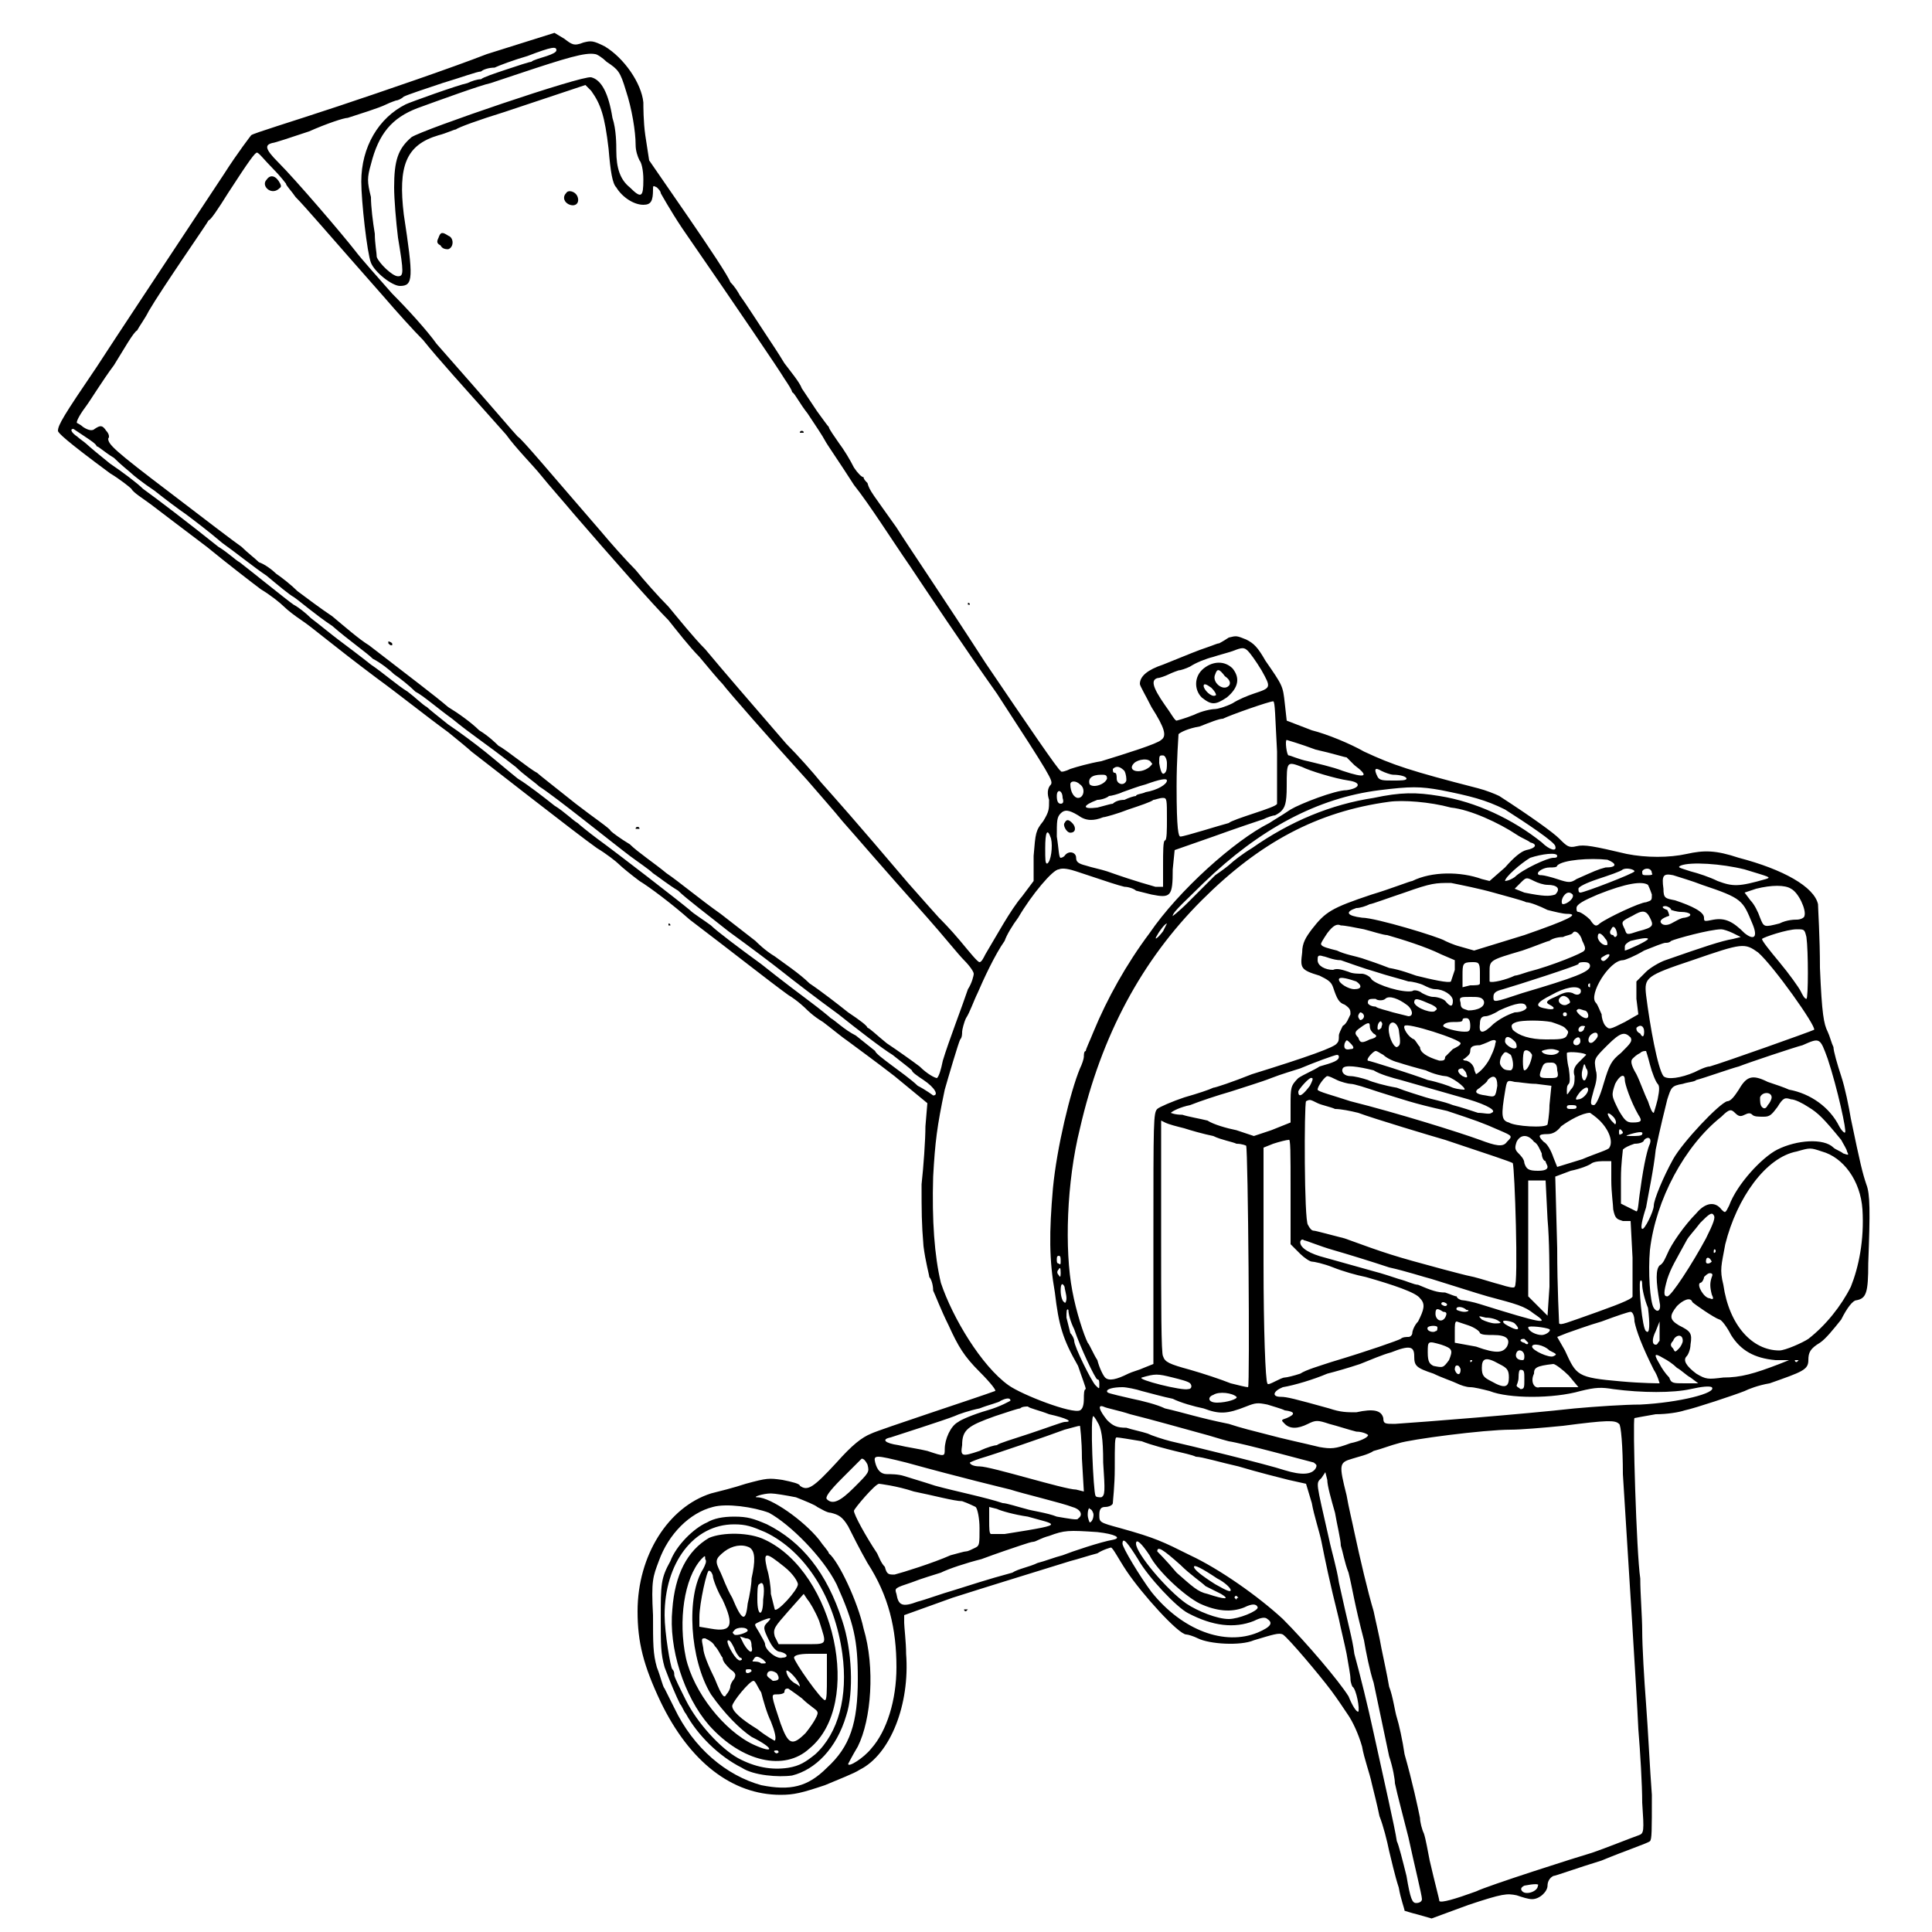 <svg version="1.2" xmlns="http://www.w3.org/2000/svg" viewBox="0 0 100 100" width="100" height="100">
	<title>benzin-izmelchitel-svg</title>
	<style>
		.s0 { fill: #000000 } 
	</style>
	<path fill-rule="evenodd" class="s0" d="m28.7 1.7l0.5 0.3c0.4 0.3 0.5 0.4 1 0.2 0.4-0.1 0.5-0.1 1.1 0.2 1 0.6 1.9 1.9 2 2.9 0 0.2 0 1 0.1 1.7l0.2 1.3 2 2.9c1.1 1.6 2.1 3.1 2.2 3.4 0.2 0.2 0.4 0.5 0.5 0.7 0.3 0.4 1 1.5 1.4 2.1 0.2 0.3 0.6 0.9 0.9 1.4 0.3 0.4 0.8 1 0.9 1.3 0.2 0.3 0.6 0.9 0.8 1.2 0.3 0.4 0.5 0.7 0.6 0.8 0 0.1 0.3 0.5 0.5 0.8 0.3 0.4 0.6 0.9 0.8 1.3 0.2 0.3 0.4 0.5 0.5 0.5 0 0.1 0.1 0.2 0.2 0.3 0.1 0.4 0.3 0.6 1.5 2.3 0.5 0.8 2.6 3.9 4.6 7 2.1 3.1 3.8 5.6 3.9 5.6 0 0.1 0.3 0 0.5-0.1 0.3-0.1 1-0.3 1.6-0.4 1.3-0.4 2.9-0.9 3.1-1.1 0.3-0.2 0.2-0.6-0.5-1.7-0.3-0.6-0.6-1.1-0.6-1.2q0-0.6 1.2-1c1.5-0.6 1.7-0.7 2.3-0.9 0.3-0.1 0.5-0.2 0.6-0.2 0 0 0.2-0.1 0.5-0.3 0.4-0.1 0.4-0.1 0.9 0.1 0.4 0.2 0.6 0.4 1 1.1 0.9 1.3 0.9 1.3 1 2.2l0.1 0.9 1.3 0.5c0.8 0.2 2 0.7 2.7 1.1 1.5 0.7 2.4 1 5.9 1.9 0.4 0.1 0.9 0.3 1.1 0.4 1.7 1.1 2.8 1.9 3.1 2.2 0.4 0.4 0.5 0.5 0.9 0.4 0.4-0.1 0.9 0 2.6 0.4 1 0.2 2.2 0.2 3.1 0 0.9-0.2 1.5-0.2 2.7 0.2 2.3 0.6 3.9 1.5 4.1 2.4 0 0.2 0.1 1.7 0.1 3.3 0.1 2.4 0.2 2.9 0.4 3.3 0.1 0.2 0.2 0.6 0.3 0.8 0 0.2 0.2 0.9 0.4 1.5 0.2 0.6 0.4 1.6 0.5 2.2 0.5 2.4 0.6 2.8 0.8 3.4 0.2 0.5 0.2 1.4 0.1 4.1 0 1.5-0.1 1.8-0.6 1.9-0.2 0-0.5 0.4-0.8 1-0.4 0.5-0.8 1-1.1 1.2-0.5 0.3-0.6 0.5-0.6 0.9 0 0.5-0.3 0.6-2 1.2-0.6 0.1-1.1 0.3-1.3 0.4-0.5 0.2-2.6 0.9-3.1 1-0.3 0.1-0.9 0.2-1.5 0.2-0.6 0.1-1.1 0.2-1.1 0.2-0.1 0.1 0.1 7 0.3 8.3 0 0.8 0.1 2 0.1 2.7 0 0.8 0.1 2.5 0.2 3.8 0.1 1.3 0.2 3.4 0.3 4.7 0 1.9 0 2.3-0.1 2.4-0.1 0.1-1.3 0.5-2.5 1-1.3 0.4-2.4 0.8-2.5 0.8-0.2 0.1-0.3 0.3-0.3 0.5 0 0.3-0.4 0.7-0.8 0.7-0.2 0-0.5-0.1-0.8-0.2-0.5-0.1-0.7-0.1-2.5 0.5l-1.9 0.7-0.7-0.2c-0.4-0.1-0.7-0.2-0.7-0.2 0-0.1-0.2-0.6-0.3-1.2-0.2-0.6-0.4-1.5-0.5-1.9-0.1-0.5-0.3-1.3-0.5-1.8-0.1-0.5-0.3-1.3-0.4-1.7-0.1-0.5-0.4-1.3-0.5-1.9-0.2-0.7-0.5-1.3-0.7-1.6-0.2-0.3-0.6-0.9-0.9-1.3-0.6-0.8-2.2-2.7-2.5-2.9-0.2-0.1-0.5 0-1.5 0.3-0.7 0.3-2.3 0.2-2.9-0.1-0.2-0.1-0.5-0.2-0.6-0.2-0.4 0-2.3-2.1-3.1-3.3-0.4-0.6-0.7-1.2-0.8-1.2 0 0-0.4 0.1-0.7 0.3-0.4 0.1-1 0.3-1.4 0.4-2.9 0.9-3.9 1.2-6.1 1.9l-2.5 0.9v0.4c0 0.2 0.1 1 0.1 1.6 0.2 2.6-0.8 5.2-2.4 6-0.3 0.2-1.1 0.5-1.8 0.8-1.2 0.4-1.6 0.5-2.3 0.5-2.5 0-4.7-1.7-6.2-4.8-0.9-1.9-1.2-3.1-1.2-4.7 0-2.9 1.6-5.4 3.8-6.1 0.4-0.1 1.2-0.3 1.8-0.5 1.1-0.3 1.2-0.3 1.9-0.2 0.5 0.1 0.9 0.2 0.9 0.3 0.4 0.3 0.7 0.1 1.9-1.2 0.8-0.9 1.3-1.3 1.8-1.5 0.4-0.2 5.6-1.9 6.4-2.2 0.1 0-0.2-0.4-0.8-1-0.8-0.8-1.1-1.3-1.6-2.4-0.4-0.8-0.7-1.6-0.8-1.8 0-0.3-0.1-0.6-0.2-0.7 0-0.1-0.2-0.8-0.3-1.6-0.1-1.2-0.1-1.8-0.1-3.2 0.1-0.9 0.2-2.3 0.2-3l0.1-1.2-1.7-1.4c-0.9-0.7-2-1.5-2.4-1.8-0.3-0.2-0.9-0.7-1.3-1-0.5-0.3-0.8-0.6-0.9-0.7 0 0-0.4-0.4-0.9-0.7-1.1-0.8-2.6-2-5.1-3.9-0.9-0.8-2.1-1.7-2.6-2-0.4-0.3-0.9-0.7-1.1-0.9-0.1-0.1-0.6-0.5-1.1-0.8-1-0.7-6.1-4.7-6.5-5-0.1-0.1-0.7-0.6-1.2-1-1.1-0.8-2.6-2-3.7-2.8-2.4-1.8-3.3-2.6-3.9-3-0.3-0.2-0.7-0.5-0.9-0.7-0.2-0.2-0.7-0.6-1.2-0.9-0.4-0.3-1.7-1.3-2.8-2.2-1.2-0.9-2.5-1.9-2.9-2.2-0.4-0.3-0.9-0.6-1-0.8-0.1-0.1-0.6-0.5-1.1-0.8-2.3-1.7-2.7-2.1-2.7-2.2 0-0.3 0.3-0.8 2-3.3 1.3-2 2.7-4.1 6.6-10 0.7-1.1 1.4-2 1.4-2 0.1-0.1 2.1-0.7 4.5-1.5 2.4-0.8 5.9-2 7.7-2.7zm-1.4 1.2c-0.7 0.2-1.5 0.5-1.7 0.6-0.3 0-0.6 0.1-0.7 0.2-0.2 0-1 0.3-2 0.6-0.9 0.3-1.8 0.6-2 0.7-0.1 0.1-0.3 0.2-0.4 0.2 0 0-0.3 0.1-0.5 0.2-0.4 0.2-1.4 0.5-2 0.7-0.2 0-1.1 0.3-2 0.7-0.9 0.3-1.8 0.6-1.9 0.6-0.4 0.1-0.4 0.3 0.3 1 0.9 0.9 3.3 3.7 4 4.6 0.3 0.4 1.2 1.4 1.9 2.2 0.8 0.8 1.8 1.9 2.3 2.6 3 3.4 4 4.6 4.2 4.8 0.2 0.1 1.7 1.9 4.3 4.9 0.5 0.6 1.3 1.5 1.8 2 0.4 0.5 1.2 1.4 1.7 1.9 0.5 0.6 1.3 1.6 1.9 2.2 1 1.2 2.3 2.7 4.2 4.9 0.6 0.6 1.4 1.5 1.8 2 0.8 0.9 1.7 1.9 4.5 5.2 0.8 0.9 1.5 1.7 1.6 1.8 0.1 0.1 0.6 0.6 1.1 1.2 0.5 0.6 0.9 1.1 1 1.1 0.1 0 0.2-0.2 0.3-0.4 0.6-1 1.3-2.3 1.9-3l0.6-0.8v-1.3c0.1-1.2 0.1-1.3 0.5-1.8 0.3-0.5 0.3-0.6 0.3-1.1-0.1-0.3-0.1-0.6 0.1-0.8 0.1-0.2 0-0.4-2.8-4.7-1.7-2.4-3.7-5.4-4.5-6.6-0.9-1.3-2.1-3.2-2.9-4.2-0.7-1.1-1.4-2.1-1.5-2.3-0.1-0.2-0.5-0.8-0.9-1.4-0.4-0.5-0.7-1.1-0.8-1.1 0-0.1-0.2-0.4-0.4-0.7-0.3-0.5-2.4-3.6-5.3-7.8-0.6-0.9-1.1-1.8-1.1-1.8 0-0.1-0.1-0.2-0.2-0.3-0.2-0.1-0.2-0.1-0.2 0.1 0 0.6-0.1 0.8-0.5 0.8-0.5 0-1.1-0.4-1.4-0.9-0.2-0.2-0.3-0.8-0.4-2-0.2-1.7-0.4-2.3-0.9-3l-0.3-0.3-0.9 0.3c-0.6 0.2-2.1 0.7-3.3 1.1-1.3 0.4-2.4 0.8-2.5 0.9-0.1 0-0.5 0.2-0.9 0.3-1.7 0.5-2.1 1.6-1.8 4.1 0.5 3.3 0.5 3.7-0.2 3.7-0.4 0-1.3-0.7-1.5-1.2-0.2-0.5-0.5-3.2-0.5-4.2 0-1.8 0.9-3.3 2.3-4 0.2-0.1 2.7-1 3.2-1.1 0.2-0.1 0.5-0.2 0.7-0.2 0.1-0.1 0.7-0.3 1.3-0.5 0.6-0.2 1.2-0.4 1.3-0.4 0.1-0.1 0.5-0.2 0.8-0.3 0.3-0.1 0.5-0.2 0.5-0.3 0-0.2-0.2-0.2-1.5 0.3zm3.5-0.1c-0.5-0.1-1.5 0.2-3.9 1-0.6 0.2-1.2 0.4-1.5 0.5-0.5 0.1-2.7 0.9-3.8 1.3-1.3 0.5-2 1.3-2.4 2.9-0.2 0.7-0.2 0.9 0 1.7 0 0.5 0.1 1.3 0.2 1.9 0 0.5 0.1 1 0.1 1.2 0.1 0.3 0.8 1 1.1 1 0.3 0 0.3-0.2 0-2-0.1-0.8-0.2-2-0.2-2.6 0-1.4 0.2-2 0.9-2.6 0.6-0.4 8.8-3.2 9.3-3.1q0.8 0.2 1.1 2.1c0.2 0.6 0.2 1.4 0.2 1.7 0 0.9 0.2 1.5 0.7 1.9 0.6 0.6 0.7 0.5 0.7-0.4 0-0.5-0.1-0.9-0.2-1-0.1-0.2-0.2-0.5-0.2-0.8 0-0.7-0.2-1.9-0.5-2.8-0.3-1-0.4-1.1-1-1.5-0.2-0.2-0.5-0.4-0.6-0.4zm-17.5 5.1c-0.1 0-0.4 0.4-1.5 2.1-0.5 0.8-0.9 1.4-1 1.4-0.1 0.2-2.4 3.5-3.1 4.7-0.2 0.4-0.5 0.8-0.6 1-0.2 0.1-0.7 1-1.2 1.8-0.6 0.8-1.2 1.8-1.5 2.2-0.3 0.4-0.5 0.8-0.4 0.8 0 0 0.2 0.1 0.3 0.2 0.3 0.2 0.5 0.2 0.6 0.1 0.3-0.2 0.4-0.2 0.6 0.1 0.1 0.1 0.2 0.3 0.1 0.4 0 0.3 0.3 0.6 3.2 2.8 1.7 1.3 3.4 2.6 3.7 2.8 0.3 0.3 0.7 0.6 0.9 0.8 0.3 0.1 0.7 0.4 0.9 0.6 0.3 0.2 0.8 0.6 1.1 0.9 0.4 0.3 1.2 0.9 1.8 1.3 0.6 0.5 1.4 1.2 1.9 1.5 2.2 1.7 3.4 2.6 4.1 3.2 0.5 0.3 1.2 0.8 1.6 1.2 0.5 0.3 0.9 0.7 1 0.8 0.2 0.1 0.6 0.4 1 0.7 0.4 0.3 0.8 0.6 1 0.7 0.1 0.1 1 0.8 2 1.6 0.9 0.7 1.8 1.3 1.8 1.4 0.1 0.1 0.5 0.4 1 0.7 0.4 0.4 1.3 1 1.9 1.5 0.6 0.4 1.8 1.4 2.8 2.1 0.9 0.7 1.8 1.4 1.8 1.4 0.1 0.1 0.5 0.5 1 0.8 0.4 0.3 1.3 0.9 1.8 1.4 0.6 0.4 1.5 1.1 2 1.5 0.6 0.4 1 0.7 1 0.8 0.1 0 0.5 0.4 1 0.8 0.6 0.4 1.3 0.9 1.7 1.2 0.4 0.4 0.8 0.6 0.9 0.6 0.1-0.1 0.2-0.4 0.3-0.9 0.3-1 1-2.8 1.3-3.7 0.2-0.3 0.3-0.7 0.3-0.8 0-0.1-0.2-0.4-0.5-0.7-0.3-0.3-1.1-1.3-1.9-2.2-2.5-2.8-3.6-4.1-4.4-5-0.4-0.5-1.2-1.4-1.8-2.1-2-2.2-4.1-4.6-4.4-5-0.2-0.2-0.7-0.8-1.2-1.4-0.5-0.5-1.2-1.4-1.6-1.9-0.8-0.8-3-3.3-4.9-5.5-0.5-0.6-1.3-1.5-1.7-2-0.4-0.5-1.3-1.4-1.8-2.1-2.4-2.7-3.5-3.9-4.3-4.9-0.5-0.5-1.4-1.5-2-2.2-3-3.4-4.1-4.7-4.6-5.2-0.2-0.3-0.5-0.6-0.5-0.7 0 0-0.3-0.4-0.7-0.8-0.4-0.4-0.7-0.8-0.8-0.8zm1.2 1.6c0.1 0.2 0 0.2-0.1 0.3-0.4 0.3-0.9-0.2-0.6-0.5 0.2-0.3 0.5-0.2 0.7 0.2zm15.4 0.7c0.1 0.3-0.1 0.5-0.4 0.4-0.3-0.1-0.4-0.4-0.2-0.6 0.1-0.2 0.5-0.1 0.6 0.2zm-6.7 2c0.3 0.1 0.3 0.6 0 0.7-0.1 0-0.3 0-0.4-0.2-0.2-0.1-0.2-0.2-0.1-0.4 0.1-0.3 0.2-0.3 0.5-0.1zm-19.4 10c-0.2 0-0.1 0.2 0.2 0.4 0.1 0.1 0.4 0.3 0.5 0.4 0.1 0.1 0.7 0.6 1.2 1 0.6 0.4 1.4 1 1.7 1.3 0.7 0.5 2.4 1.8 3.9 3 0.5 0.3 0.9 0.7 1.1 0.8 0.4 0.3 2.5 2 2.8 2.2 0.2 0.1 0.6 0.4 0.9 0.7 0.4 0.3 1 0.8 1.4 1.1 0.4 0.3 1.2 0.9 1.7 1.3 0.6 0.4 1.4 1.1 1.9 1.4 0.4 0.3 0.8 0.7 1 0.8 0.1 0.1 0.6 0.5 1.1 0.9 0.6 0.4 1.4 1 1.9 1.4 0.5 0.4 1.2 1 1.7 1.4 0.5 0.3 1.4 1 1.9 1.4 0.5 0.3 1 0.8 1.2 0.9 0.1 0.1 0.6 0.5 1 0.8 1.1 0.8 4.2 3.2 4.8 3.7 0.2 0.2 0.7 0.5 1.1 0.8 0.3 0.3 1.5 1.2 2.6 2 1 0.8 2.2 1.7 2.6 2 0.4 0.3 0.9 0.7 1 0.8 0.2 0.1 0.7 0.6 1.3 0.9 0.5 0.4 1 0.8 1 0.8 0 0.1 0.4 0.4 0.8 0.7 0.4 0.3 1.1 0.8 1.4 1.1 0.4 0.2 0.8 0.5 0.8 0.5 0.3 0 0.1-0.4-0.5-0.8-0.3-0.2-0.6-0.4-0.6-0.5-0.1-0.1-0.5-0.4-1-0.8-0.5-0.3-1.8-1.3-2.8-2.1-1.1-0.8-2.4-1.8-2.9-2.2-0.5-0.4-1.7-1.3-2.8-2.1-1-0.8-2.2-1.7-2.6-2.1-0.5-0.3-1-0.7-1.3-0.9-0.2-0.2-0.8-0.6-1.2-0.9-0.8-0.6-3.9-3.1-4.7-3.6-0.2-0.2-0.8-0.6-1.2-1-1.8-1.4-2.2-1.6-3.3-2.5-0.7-0.5-1.5-1.2-1.9-1.4-0.3-0.3-0.8-0.7-1.1-0.9-0.2-0.2-0.7-0.6-1.1-0.8-0.3-0.3-1.3-1-2.1-1.7-0.9-0.6-1.7-1.3-2-1.5-0.2-0.1-0.8-0.6-1.4-1.1-0.6-0.4-1.6-1.2-2.3-1.7-0.7-0.6-1.5-1.2-1.9-1.5-0.3-0.2-1.1-0.8-1.6-1.2-0.6-0.4-1.1-0.8-1.2-0.9-0.1-0.1-0.5-0.4-0.9-0.8-0.5-0.3-0.8-0.6-0.9-0.6 0-0.1-0.3-0.3-0.6-0.5-0.3-0.2-0.6-0.4-0.6-0.4zm37.7 0.1q0.1 0 0.1 0.1 0 0-0.1 0-0.1 0-0.1 0 0-0.1 0.1-0.1zm8.6 8.9q0.1 0 0.1 0.1 0 0-0.1 0 0 0 0 0 0-0.1 0-0.1zm-30 2c0 0 0.1 0 0.2 0.1q0 0.1 0 0.1c-0.1 0-0.1 0-0.2-0.1q0-0.1 0-0.1zm43.7 0.5c-0.3 0.1-0.7 0.2-1 0.3-0.4 0.1-0.9 0.3-1.2 0.5-0.2 0.1-0.5 0.2-0.6 0.2 0 0-0.3 0.1-0.5 0.2-0.2 0.1-0.5 0.2-0.6 0.2-0.3 0.1-0.3 0.4 0.4 1.4 0.3 0.4 0.5 0.8 0.6 0.8 0 0 0.4-0.1 0.9-0.3 0.4-0.2 0.9-0.3 1.1-0.3 0.1 0 0.5-0.1 0.9-0.3 0.3-0.2 0.8-0.4 1.1-0.5 0.9-0.3 0.9-0.3 0.4-1.2-0.3-0.5-0.6-0.9-0.7-1-0.2-0.2-0.3-0.2-0.8 0zm0 0.9c0.4 0.5 0.3 1-0.3 1.5-0.6 0.4-0.8 0.4-1.3 0-0.4-0.4-0.4-1.1 0.1-1.5 0.5-0.4 1.1-0.4 1.5 0zm-0.9 0.3c-0.2 0.4 0.4 0.9 0.7 0.6 0.1-0.1 0.1-0.3-0.2-0.5-0.3-0.4-0.4-0.4-0.5-0.1zm-0.2 0.7q-0.4-0.3-0.4-0.1c0 0.2 0.4 0.6 0.6 0.5 0.1 0 0-0.2-0.2-0.4zm3.2 0.7c-0.2 0-2.2 0.7-2.6 0.9-0.2 0-0.7 0.2-1.2 0.4-0.6 0.1-1 0.3-1.1 0.4 0 0.1-0.1 1.3-0.1 2.7 0 2.3 0.1 2.6 0.2 2.6 0.2 0 2.1-0.6 2.5-0.7 0.1-0.1 0.7-0.3 1.3-0.5 0.6-0.2 1.2-0.4 1.2-0.5 0-0.1 0-1.3 0-2.7-0.1-1.8-0.1-2.6-0.2-2.6zm0.7 2c-0.1 0 0 0.8 0.1 0.8 0.1 0 0.5 0.2 1 0.3 0.4 0.1 1.3 0.3 1.8 0.5 1.2 0.4 1.4 0.3 0.6-0.3-0.2-0.2-0.4-0.4-0.4-0.4-0.1 0-0.7-0.2-1.6-0.4-0.8-0.3-1.5-0.5-1.5-0.5zm-6.4 0.8c-0.2 0-0.2 0-0.2 0.4 0.1 0.6 0.2 0.6 0.3 0.5 0.1-0.1 0.1-0.3 0.1-0.5 0-0.2-0.1-0.4-0.2-0.4zm-1.5 0.4c-0.4 0.4 0.3 0.6 0.8 0.2 0.1-0.1 0.2-0.2 0.1-0.2-0.1-0.3-0.7-0.2-0.9 0zm7.9 1.2c0 0.9-0.1 1.1-0.3 1.3-0.1 0.1-0.3 0.2-0.3 0.2-0.1 0-0.4 0.1-0.6 0.2-0.3 0.1-1.5 0.5-2.6 0.9l-2 0.7-0.1 1c0 1.4-0.1 1.5-1.1 1.3-0.4-0.1-0.8-0.2-0.8-0.2-0.1-0.1-0.4-0.2-0.6-0.2-0.4-0.1-0.7-0.2-2.5-0.8-0.3-0.1-0.7-0.2-0.9-0.1-0.3 0-1.4 1.3-2.1 2.5-0.3 0.4-0.6 0.9-0.7 1.2-0.5 0.7-1.1 2-1.4 2.7-0.2 0.4-0.4 1-0.6 1.3-0.1 0.2-0.2 0.6-0.2 0.7 0 0.1 0 0.3-0.1 0.4-0.1 0.2-0.6 1.9-0.8 2.6-0.4 1.9-0.5 2.7-0.6 4.5q-0.1 3.4 0.4 5.5c0.6 1.8 2.1 4.3 3.5 5.3 0.7 0.5 3.3 1.5 3.7 1.3q0.2-0.1 0.2-0.6c0-0.2 0-0.5 0.1-0.5 0-0.1-0.2-0.6-0.4-1.2-0.8-1.4-1-2.1-1.2-3.8-0.3-1.7-0.3-3.1-0.1-5.4 0.2-2.1 0.9-5 1.4-6.2 0.1-0.2 0.2-0.5 0.2-0.6 0-0.1 0-0.3 0.1-0.3 0-0.1 0.2-0.5 0.4-1 0.7-1.7 1.7-3.5 2.9-5.1 1.5-2.2 4.4-4.8 6.2-5.7 0.3-0.2 0.5-0.3 1.1-0.7 0.5-0.3 2.3-1 2.9-1 0.7-0.1 0.8-0.4 0.1-0.5-0.7-0.1-2-0.5-2.4-0.7-0.8-0.3-0.8-0.3-0.8 1zm-9-0.9c0 0.1 0 0.2 0.1 0.2 0.1 0 0.1 0.2 0.1 0.3 0 0.3 0.4 0.4 0.5 0.1 0-0.1 0-0.3-0.1-0.5-0.2-0.2-0.4-0.3-0.6-0.1zm13.9 0.1q-0.5-0.3-0.2 0.3c0.1 0.2 0.3 0.2 0.8 0.2 0.4 0 0.7 0 0.7-0.1 0-0.1-0.3-0.2-0.7-0.2-0.1 0-0.4-0.1-0.6-0.2zm-14.5 0.2c-0.5 0-0.7 0.2-0.6 0.5 0.2 0.2 0.8 0 0.9-0.3 0-0.2-0.1-0.2-0.3-0.2zm2.3 0.5c-0.4 0.1-0.9 0.3-1.2 0.4-0.2 0.1-0.6 0.2-0.7 0.2-0.1 0.1-0.4 0.2-0.6 0.2-0.8 0.3-0.8 0.5 0 0.4 0.4-0.1 0.7-0.2 0.8-0.2 0.1-0.1 0.3-0.2 0.6-0.2 0.2-0.1 0.5-0.2 0.6-0.2 0-0.1 0.3-0.1 0.5-0.2 0.6-0.1 1.1-0.4 1.1-0.6q0-0.2-1.1 0.2zm-3.9 0c0 0.4 0.2 0.7 0.4 0.7 0.3 0 0.4-0.5 0.1-0.7-0.2-0.2-0.5-0.2-0.5 0zm16 0.3c-3.2 0.4-6.2 2-9.1 4.8-0.8 0.8-1.6 1.5-1.6 1.7-0.1 0.1 0.3-0.2 0.8-0.7 0.5-0.5 1.1-1.1 1.4-1.4 0.3-0.2 0.7-0.5 0.8-0.6 0.1-0.1 0.6-0.5 1.1-0.8q3-2.1 6.3-2.6c1.4-0.3 2.2-0.3 3.4-0.1 1.9 0.3 3.8 1.2 5.3 2.4 0.4 0.4 0.8 0.5 0.7 0.2 0-0.2-1.5-1.2-2.6-1.9-1-0.5-1.8-0.7-3.3-1-1.1-0.2-1.6-0.2-3.2 0zm-16.7 0.3q0 0.4 0.2 0.4 0.2 0 0.1-0.3c0-0.4-0.3-0.5-0.3-0.1zm5.5 0.1c-0.2 0-0.4 0.1-0.5 0.1-0.1 0.1-0.7 0.3-1.3 0.5-0.5 0.2-1.2 0.4-1.3 0.4-0.5 0.2-0.9 0.2-1.3-0.1-0.5-0.3-0.7-0.3-0.9-0.1-0.2 0.2-0.2 0.4-0.2 1.2 0.1 0.6 0.1 1.1 0.2 1.1 0 0 0.1 0 0.2-0.1 0.2-0.3 0.6-0.2 0.6 0.1 0 0.2 0.1 0.3 0.5 0.4 0.3 0.1 0.8 0.2 1.1 0.3 1.7 0.6 2.2 0.7 2.5 0.8h0.4v-1.1c0-0.7 0-1.3 0.1-1.3 0.1 0 0.1-0.6 0.1-1.1 0-1 0-1.1-0.2-1.1zm11.7 0.2c-3.7 0.5-6.7 2.1-9.7 5.1-3.1 3.1-5.2 7-6.3 11.8-0.7 2.8-0.8 6.3-0.4 8.4 0.2 1.1 0.6 2.3 0.8 2.7 0.1 0.1 0.3 0.6 0.5 0.9 0.1 0.4 0.3 0.8 0.4 0.9 0.2 0.2 0.6 0.1 1.2-0.2 0.2-0.1 0.6-0.2 0.8-0.3l0.5-0.2v-6.5c0-6.1 0-6.5 0.2-6.7 0.1-0.1 0.8-0.4 1.4-0.6 0.7-0.2 1.3-0.4 1.5-0.5 0.1 0 1-0.3 2-0.7 2.9-0.9 4.3-1.4 4.4-1.6 0.1-0.1 0.1-0.2 0.1-0.4 0-0.1 0.1-0.3 0.2-0.5 0.2-0.1 0.3-0.4 0.4-0.6 0-0.2 0-0.3-0.3-0.5-0.3-0.1-0.4-0.3-0.6-0.9-0.1-0.3-0.3-0.4-0.7-0.6-1-0.3-1-0.4-0.9-1.2 0-0.5 0.2-0.8 0.5-1.2 0.7-0.9 1-1.1 3.1-1.8 1-0.3 2-0.7 2.1-0.7 1-0.5 2.5-0.5 3.6-0.1l0.4 0.1 0.8-0.7q0.7-0.8 1.1-0.9c0.5-0.1 0.6-0.3 0.2-0.4-0.1-0.1-0.4-0.2-0.7-0.4-0.9-0.6-2.4-1.3-3.4-1.4-1.1-0.3-2.5-0.4-3.2-0.3zm-16.4 1.1c0.2 0.2 0.2 0.5-0.1 0.5-0.2 0-0.4-0.4-0.3-0.5 0.1-0.2 0.2-0.2 0.4 0zm-22.5 0.2q0.1 0 0.1 0.1 0 0-0.1 0-0.1 0-0.1 0 0-0.1 0.1-0.1zm21.1 1.1c0 0.6 0 0.8 0.1 0.8 0.2-0.1 0.3-0.9 0.2-1.3-0.2-0.6-0.3-0.3-0.3 0.5zm25.1 0.5c-0.5 0.3-1.3 1-1.3 1.2 0 0 0.2 0 0.5-0.2 0.4-0.4 1.7-1 2-1 0.1 0 0.2 0 0.2-0.1 0-0.2-0.8-0.1-1.4 0.1zm1.4 0.4c0 0.1-0.2 0.1-0.4 0.1-0.3 0-0.6 0.2-0.6 0.3 0 0.1 0.1 0.1 0.2 0.1 0.1 0 0.5 0.1 0.8 0.2 0.6 0.2 0.7 0.2 1 0 0.9-0.4 1.1-0.5 1.5-0.6 0.6 0 0.6-0.2 0.1-0.4-0.9-0.1-2.3 0-2.6 0.3zm6.4 0c-0.2 0.1-0.1 0.1 0.5 0.3 0.4 0.1 1 0.3 1.4 0.5 0.8 0.3 1.1 0.3 2.5-0.1 0.3-0.1 0.2-0.1-1.1-0.5-1.2-0.3-2.8-0.4-3.3-0.2zm-3 0.2c-0.1 0.1-0.7 0.3-1.3 0.5-0.6 0.2-1 0.4-1 0.5 0 0.1 0 0.2 0.1 0.2 0.2 0 2.8-1 2.8-1.1 0-0.1-0.4-0.2-0.6-0.1zm1 0.1c0 0.2 0 0.2 0.3 0.2q0.3 0 0.2-0.1c0-0.3-0.4-0.3-0.5-0.1zm1.6 0.2c-0.5-0.1-0.6 0-0.5 0.7 0 0.5 0.1 0.5 0.6 0.6 0.9 0.3 1.5 0.6 1.5 0.9 0 0.2 0 0.2 0.5 0.1 0.6-0.1 1 0.1 1.6 0.7 0.5 0.4 0.7 0.2 0.4-0.5-0.5-1.2-0.5-1.3-2.6-2-0.5-0.2-1.2-0.4-1.5-0.5zm-7.9 0.4l-0.3 0.3 0.5 0.2c1 0.2 1.3 0.2 1.6 0.1 0.3-0.3 0.1-0.5-0.4-0.5-0.2 0-0.5-0.1-0.7-0.2-0.4-0.2-0.4-0.2-0.7 0.1zm-3.6 0c-0.8 0-1 0-2.4 0.5-0.9 0.3-1.7 0.6-1.8 0.6-0.2 0.1-0.5 0.2-0.7 0.2-0.6 0.2-0.5 0.4 0.3 0.5 0.7 0 4 1 4.3 1.2 0 0 0.4 0.2 0.8 0.3l0.7 0.2 2.6-0.8c2.3-0.8 2.9-1.1 2.2-1.1-0.2 0-0.6-0.1-1-0.2-0.4-0.2-0.9-0.4-1.1-0.4-0.2-0.1-1-0.3-1.7-0.5-0.7-0.2-1.7-0.4-2.2-0.5zm7.6 0.6c-0.7 0.3-1.1 0.5-1.1 0.7 0 0.1 0 0.2 0.1 0.2 0.1 0 0.4 0.2 0.6 0.4 0.2 0.3 0.3 0.4 0.5 0.2 0.4-0.3 2.1-1.1 2.4-1.1 0.3-0.1 0.3-0.1 0.3-0.4-0.1-0.3-0.2-0.5-0.2-0.5-0.3-0.2-1.1-0.1-2.6 0.5zm8.2-0.3l-0.6 0.2 0.3 0.4c0.2 0.2 0.4 0.6 0.5 0.9 0.2 0.5 0.2 0.5 1 0.3 0.4-0.2 0.8-0.2 0.9-0.2 0.2 0 0.4-0.1 0.4-0.2 0.1-0.3-0.3-1.2-0.7-1.4-0.3-0.2-1-0.2-1.8 0zm-9.9 0.3c-0.2 0.2-0.2 0.5-0.1 0.5 0.2 0 0.6-0.3 0.5-0.5q-0.2-0.2-0.4 0zm5.2 0.6c-0.2 0-0.2 0.1 0.1 0.2 0.1 0.2 0.1 0.3 0.1 0.3q-0.6 0.2-0.4 0.4c0.1 0.1 0.3 0.1 0.5 0 0.2-0.1 0.5-0.3 0.7-0.3 0.5-0.1 0.3-0.3-0.2-0.3-0.2 0-0.5-0.1-0.5-0.1 0-0.1-0.2-0.2-0.3-0.2zm-1.7 0.5c-0.6 0.3-0.6 0.3-0.4 0.7 0.1 0.3 0.1 0.3 0.7 0.1 0.8-0.2 0.8-0.3 0.6-0.7-0.2-0.4-0.4-0.4-0.9-0.1zm-49.9 0.4q0.1 0 0.1 0.1 0 0-0.1 0 0 0 0 0 0-0.1 0-0.1zm25.8 0c-0.1 0-0.4 0.4-0.5 0.6-0.2 0.3 0 0.2 0.3-0.2 0.1-0.2 0.2-0.4 0.2-0.4zm9 0.1c-0.2-0.1-0.4 0-0.7 0.4-0.2 0.3-0.4 0.6-0.3 0.6 0 0.1 0.4 0.2 0.8 0.3 0.4 0.2 1 0.3 1.3 0.4 0.3 0.1 0.9 0.3 1.4 0.5 0.6 0.1 1.1 0.3 1.4 0.4 0.8 0.2 1.7 0.4 1.8 0.3 0 0 0.1-0.3 0.2-0.6v-0.5l-0.7-0.3c-0.8-0.4-2.1-0.8-2.8-1-0.2 0-0.8-0.2-1.2-0.3-0.5-0.1-1-0.2-1.2-0.2zm14 0.2c-0.1 0.1-0.1 0.3 0.1 0.3q0.1 0.2 0.2 0c0-0.3-0.2-0.6-0.3-0.3zm5.7 0c-0.6 0-2.4 0.5-2.6 0.6-0.1 0.1-0.2 0.1-0.3 0.1-0.1 0-0.6 0.2-1.1 0.4-0.5 0.3-1 0.5-1.1 0.5-0.7 0-1.8 1.8-1.4 2.2 0.1 0.1 0.2 0.4 0.3 0.6 0 0.2 0.1 0.5 0.2 0.6 0.2 0.2 0.2 0.2 1-0.2l0.7-0.4-0.1-0.8v-0.9l0.5-0.5c0.2-0.2 0.7-0.5 1-0.6 2-0.7 2.9-1 3.5-1.1l0.4-0.1-0.4-0.2c-0.2-0.1-0.5-0.2-0.6-0.2zm3.9 0c-0.5 0-1.7 0.4-1.8 0.5 0 0.1 0.4 0.6 0.9 1.2 0.5 0.6 1 1.3 1.1 1.5 0.1 0.2 0.2 0.4 0.3 0.4 0.1 0 0.1-2.5 0-3.2-0.1-0.4-0.1-0.4-0.5-0.4zm-11.6 0.2c-0.1 0.1-0.3 0.1-0.5 0.2-0.3 0-0.6 0.1-0.7 0.2-0.1 0-0.8 0.3-1.4 0.5-1.7 0.5-1.7 0.5-1.7 1.1 0 0.3 0 0.5 0 0.5 0.1 0.1 0.9-0.1 1.3-0.3 0.1 0 0.4-0.1 0.7-0.2 1.2-0.3 2.9-1 2.9-1.1 0.1-0.1 0-0.3-0.1-0.5-0.1-0.4-0.4-0.6-0.5-0.4zm1.3 0.2c0 0.2 0.3 0.5 0.5 0.4 0-0.1 0-0.2-0.1-0.3-0.2-0.3-0.4-0.4-0.4-0.1zm1.7 0.2c-0.2 0.1-0.3 0.2-0.3 0.3q0 0.2 0 0.2c0.1 0 1.2-0.5 1.2-0.6 0-0.1-0.5 0-0.9 0.1zm3.2 1c-2.4 0.8-2.5 0.9-2.4 1.8 0.2 1.6 0.6 3.8 0.9 4.2 0.2 0.2 0.9 0.1 1.6-0.2 0.2-0.1 0.6-0.3 0.8-0.3 0.7-0.2 5.2-1.8 5.4-1.9 0.1-0.2-2.1-3.3-2.9-4-0.7-0.5-0.8-0.5-3.4 0.4zm-4.6-0.2q-0.2 0.1-0.1 0.2c0.1 0.1 0.2 0 0.3-0.1 0.2-0.2 0.1-0.3-0.2-0.1zm-14.5 0c-0.3-0.1-0.3 0-0.3 0.2 0 0.3 0.4 0.5 0.8 0.5 0.2-0.1 0.5 0 0.8 0.1 0.2 0.1 0.5 0.1 0.7 0.1 0.1 0 0.4 0.1 0.5 0.3 0.3 0.3 1.6 0.7 2.1 0.6 0.1-0.1 0.4 0 0.5 0.1 0.2 0.1 0.4 0.2 0.6 0.2 0.2 0 0.5 0.1 0.6 0.2q0.4 0.5 0.4 0c0-0.3-0.5-0.6-0.9-0.6-0.2 0-0.4-0.1-0.6-0.2-0.2-0.1-0.6-0.2-0.8-0.2-0.3-0.1-1.1-0.3-1.7-0.5-0.7-0.2-1.5-0.5-1.8-0.6-0.4 0-0.8-0.2-0.9-0.2zm7.7 0.3c-0.5 0-0.5 0.1-0.5 0.7v0.6l0.4-0.1c0.3 0 0.5 0 0.5-0.1 0 0 0-0.3 0-0.6 0-0.5-0.1-0.5-0.4-0.5zm5.8 0c-0.1 0-0.3 0-0.3 0.1-0.1 0.1-3.2 1.1-3.9 1.3-0.4 0.1-0.5 0.2-0.5 0.4 0 0.3 0 0.3 1.5-0.2 2.7-0.8 3.5-1.1 3.5-1.4q0-0.2-0.3-0.2zm-12.7 0.9c0 0.2 0.5 0.5 0.8 0.5 0.4 0 0.4-0.2 0.1-0.4-0.3-0.1-0.9-0.3-0.9-0.1zm13 0.2q-0.1 0-0.1 0.1 0 0.1 0.1 0.1 0 0 0-0.1 0-0.1 0-0.1zm-2 0.6c-0.8 0.4-0.9 0.6-0.3 0.7 0.4 0.1 0.6 0 0.2-0.2-0.2-0.1-0.2-0.2 0.3-0.4 0.4-0.2 0.6-0.3 0.9-0.2 0.3 0.2 0.5 0 0.4-0.2-0.2-0.2-0.8-0.1-1.5 0.3zm-8.6 0.2c-0.1 0.1-0.4 0.1-0.5 0-0.3 0-0.4 0-0.4 0.2 0 0.1 0.2 0.2 0.4 0.2 0.1 0.1 0.6 0.2 0.9 0.3 0.4 0.1 0.8 0.2 0.8 0.2 0.3 0 0.2-0.4-0.1-0.6-0.4-0.3-0.9-0.5-1.1-0.3zm4.4-0.1c-0.5 0-0.6 0-0.5 0.3 0 0.3 0.1 0.3 0.4 0.4 0.5 0 0.9-0.2 0.8-0.5-0.1-0.2-0.3-0.2-0.7-0.2zm4.6 0.1c-0.1 0.2 0.2 0.4 0.4 0.3 0.2-0.1 0.2-0.1 0.1-0.3q-0.3-0.3-0.5 0zm-7.5 0.2c0.1 0.3 1 0.6 1.1 0.4q0.2-0.1-0.2-0.3c-0.7-0.3-0.9-0.4-0.9-0.1zm4.4 0.4c-0.3 0.2-0.6 0.3-0.7 0.3-0.2 0-0.3 0.1-0.3 0.4q-0.1 0.8 0.7 0 0.5-0.4 1.1-0.6c0.4 0 0.7-0.2 0.6-0.3q-0.1-0.4-1.4 0.2zm4 0c0 0.1 0.3 0.4 0.5 0.4 0.2 0 0.1-0.4-0.1-0.4-0.3-0.1-0.3-0.1-0.4 0zm-11 0.3c0-0.1-0.1-0.2-0.2-0.2 0 0-0.1 0.1-0.1 0.2 0 0.1 0.1 0.2 0.1 0.2 0.1 0 0.2-0.1 0.2-0.2zm10.4-0.2q-0.1 0-0.1 0.1 0 0.1 0.1 0.1 0.1 0 0.1-0.1 0-0.1-0.1-0.1zm-5.1 0.3c-0.1 0-0.2 0-0.2 0.1 0 0.1-0.2 0.1-0.5 0.1-0.3 0-0.5 0.1-0.5 0.2 0 0.1 0.7 0.3 1.1 0.3 0.2 0 0.3 0 0.3-0.3q0-0.4-0.2-0.4zm-4.4 0.2c0-0.1-0.2 0-0.2 0.3q0 0.2 0.2 0c0-0.1 0.1-0.2 0-0.3zm7 0c-0.3 0.1-0.3 0.2-0.2 0.4 0.3 0.3 0.9 0.5 1.7 0.5 0.7 0 1 0 1.1-0.2 0.1-0.2 0.1-0.2-0.1-0.4-0.1-0.1-0.4-0.2-0.7-0.3-0.5-0.1-1.5-0.1-1.8 0zm-8.1 0.3c-0.3 0.2-0.3 0.3-0.1 0.5 0.1 0.3 0.2 0.3 0.6 0.1 0.4-0.1 0.4-0.2 0.2-0.3-0.1-0.1-0.2-0.2-0.2-0.4 0-0.2-0.1-0.2-0.5 0.1zm1.5-0.1c-0.1 0.4 0.2 1.1 0.4 1.1 0.2-0.1 0.2-0.2 0.1-0.9-0.1-0.4-0.4-0.5-0.5-0.2zm0.8 0c-0.1 0.1 0.2 0.6 0.5 0.7 0.1 0.1 0.2 0.3 0.3 0.4q0 0.4 1 0.7c0.2 0 0.3 0 0.3-0.2 0.1-0.1 0.3-0.3 0.4-0.4 0.2-0.1 0.4-0.2 0.4-0.3 0-0.2-2.8-1.1-2.9-0.9zm9.2 0c-0.1 0-0.2 0.1-0.2 0.2 0 0.2 0.3 0.1 0.3-0.1 0.1-0.1 0-0.1-0.1-0.1zm2.8 0.1c0 0.1 0 0.2 0.2 0.3 0.1 0.2 0.2 0.2 0.2-0.1 0-0.3-0.2-0.4-0.4-0.2zm-2.4 0.4c-0.2 0.3 0 0.5 0.2 0.3 0.1-0.1 0.2-0.2 0.2-0.3 0-0.2-0.2-0.2-0.4 0zm0.9 0.5c-0.7 0.7-0.7 0.7-0.6 1.3 0.1 0.3 0 0.7-0.1 1-0.2 0.7-0.2 0.8 0 0.8 0.1 0 0.3-0.4 0.5-1.1 0.3-1 0.4-1.2 0.9-1.6 0.5-0.5 0.6-0.6 0.5-0.8-0.3-0.3-0.5-0.3-1.2 0.4zm-5.3-0.2c0 0.2 0.5 0.5 0.6 0.3 0-0.1 0-0.2-0.1-0.3-0.3-0.3-0.5-0.3-0.5 0zm3.6-0.1c-0.1 0.1-0.1 0.3 0.1 0.3 0.1 0 0.2-0.1 0.2-0.2 0-0.2-0.1-0.3-0.3-0.1zm-11.6 0.2c-0.2-0.2-0.2-0.2-0.3 0q-0.1 0.4 0.3 0.3c0.2 0 0.2-0.1 0-0.3zm7.2-0.1c0 0-0.2 0.1-0.5 0.2-0.4 0-0.5 0.1-0.5 0.3 0 0.2-0.2 0.3-0.3 0.4-0.1 0-0.1 0.1 0.1 0.1q0.3 0.1 0.4 0.4c0 0.1 0.1 0.3 0.1 0.3 0.2-0.1 0.6-0.5 0.8-1 0.1-0.2 0.2-0.5 0.2-0.6 0.1-0.2-0.1-0.2-0.3-0.1zm16.2 0.2c-0.4 0.1-2.8 0.9-3.3 1.1-0.4 0.1-1.8 0.6-2.2 0.7-0.1 0.1-0.4 0.1-0.7 0.2-0.6 0.1-0.6 0.2-0.8 0.8-0.1 0.4-0.4 1.6-0.6 2.6-0.1 1-0.4 2.4-0.5 3-0.2 0.6-0.3 1.1-0.2 1.1 0.1 0.1 0.6-0.9 0.6-1.2 0-0.3 0.5-1.5 1-2.4 0.5-0.9 2.4-2.9 2.8-3 0.2 0 0.4-0.3 0.6-0.6 0.4-0.7 0.7-0.8 1.5-0.4 0.3 0.1 0.9 0.3 1.1 0.4 1.1 0.2 2.1 0.9 2.6 1.9 0.1 0.2 0.3 0.4 0.3 0.3 0.1 0-0.4-2.3-0.9-3.8-0.4-1.1-0.4-1.1-1.3-0.7zm-14.4 0.3c-0.1 0.1-0.1 1 0 1 0.2 0 0.4-0.6 0.4-0.8-0.1-0.2-0.3-0.3-0.4-0.2zm1.8 0c0 0-0.2-0.1-0.4-0.1-0.3 0-0.5 0.1-0.5 0.1 0 0.1 0.2 0.2 0.5 0.2 0.2 0 0.4-0.1 0.4-0.2zm4.5 0c-0.1 0-0.2 0-0.3 0.1-0.2 0.1-0.3 0.2-0.4 0.3-0.1 0.1-0.1 0.3 0.2 0.8 0.2 0.4 0.4 1 0.6 1.4 0.1 0.3 0.2 0.6 0.3 0.6 0 0 0.1-0.3 0.2-0.7 0.1-0.5 0.1-0.7 0-0.8-0.1-0.1-0.3-0.6-0.4-1-0.1-0.4-0.2-0.7-0.2-0.7zm-14 0c-0.1 0-0.5 0.4-0.4 0.5 0.1 0 2.3 0.7 3.1 1 0.5 0.1 1.1 0.3 1.3 0.4 0.3 0.1 0.6 0.1 0.6 0.1 0.1-0.1-0.7-0.7-1-0.7-0.1 0-0.6-0.1-1-0.3-0.4-0.1-1.1-0.3-1.4-0.4-0.4-0.1-0.7-0.3-0.8-0.4-0.2-0.1-0.3-0.2-0.4-0.2zm6.5 0.3c-0.1 0.3-0.1 0.4 0.1 0.6 0.1 0.1 0.3 0.1 0.4 0.1 0.2-0.1 0.1-0.6 0-0.8-0.3-0.2-0.3-0.2-0.5 0.1zm3.4-0.2c0 0.1 0 0.4 0.1 0.8q0.1 0.7 0 0.8c-0.1 0.1-0.1 0.2-0.1 0.4 0 0.2 0 0.2 0.2-0.1 0.2-0.2 0.2-0.4 0.2-0.7-0.1-0.3 0-0.5 0.2-0.7 0.2-0.2 0.4-0.4 0.4-0.4 0-0.1-0.9-0.2-1-0.1zm-11.9 0.1c-0.1 0-1.2 0.4-1.9 0.7-0.3 0.1-1 0.3-1.5 0.5-0.5 0.2-1.5 0.5-2.1 0.7-0.7 0.2-1.6 0.5-2.1 0.7-0.5 0.1-0.9 0.3-1 0.4 0 0 0.2 0.1 0.6 0.1 0.3 0.1 0.9 0.2 1.3 0.3 0.3 0.2 1 0.4 1.5 0.5l0.9 0.3 0.9-0.3 1-0.4v-0.9c0-0.9 0-1 0.4-1.4 0.3-0.2 0.8-0.4 1.1-0.6 0.7-0.2 1-0.3 1-0.5q0-0.1-0.1-0.1zm11.1 0.4c-0.3 0-0.4 0-0.5 0.3-0.2 0.5-0.1 0.5 0.4 0.5 0.4 0 0.5 0 0.4-0.4 0-0.3-0.1-0.4-0.3-0.4zm1.8 0.3c-0.1-0.3-0.1-0.3-0.2 0.1-0.1 0.4 0.1 0.7 0.2 0.4 0.1-0.2 0.1-0.4 0-0.5zm-12.6 0c-0.1 0.2 0.1 0.4 0.4 0.4 0.2 0 0.6 0.1 0.9 0.2 0.2 0.1 0.9 0.3 1.5 0.4 0.5 0.2 1.2 0.4 1.5 0.5 0.3 0.1 0.9 0.2 1.4 0.4 0.4 0.1 1 0.3 1.3 0.4 0.3 0 0.6 0.1 0.7 0 0.3-0.1-0.2-0.4-1.2-0.7-2.1-0.6-2.8-0.8-3.5-1-0.4-0.1-1.1-0.3-1.4-0.5-0.8-0.2-1.5-0.3-1.6-0.1zm6.2 0c-0.3 0-0.3 0.2 0 0.4 0.2 0.1 0.3 0.1 0.2-0.1 0-0.1-0.1-0.2-0.2-0.3zm-7.8 0.5c-0.1-0.1-0.7 0.6-0.7 0.7 0 0.4 0.3 0.1 0.6-0.3 0.1-0.2 0.2-0.4 0.1-0.4zm0.8-0.1c-0.1 0-0.5 0.5-0.5 0.7 0 0.1 0.8 0.3 1.7 0.6 2.4 0.6 5.6 1.6 6.7 2 0.8 0.3 1.2 0.4 1.4 0.1 0.3-0.3 0.3-0.3-0.4-0.6-0.9-0.4-1.2-0.5-2.7-1-1.8-0.4-2.3-0.6-3.6-1-0.6-0.2-1.2-0.4-1.4-0.4-0.1 0-0.5-0.1-0.7-0.2-0.2-0.1-0.4-0.2-0.5-0.2zm8.3 0.2c0 0.1-0.3 0.3-0.4 0.4q-0.5 0.3 0.3 0.4c0.5 0.1 0.5 0.1 0.6-0.5 0-0.5-0.2-0.6-0.5-0.3zm6.6 0.2c-0.2 0.6-0.2 0.6 0.2 1.4 0.3 0.5 0.4 0.6 0.7 0.6 0.5 0 0.5-0.1 0.3-0.4-0.4-0.7-0.7-1.6-0.7-1.8 0-0.4-0.3-0.2-0.5 0.2zm-5.2-0.1c-0.4-0.1-0.4-0.1-0.5 0.5-0.2 1.2-0.2 1.5 0.2 1.6 0.3 0.2 1.9 0.3 2 0.1 0 0 0.1-0.5 0.1-1l0.1-1-0.8-0.1c-0.4 0-0.9-0.1-1.1-0.1zm3.4 0.5q-0.4 0.5-0.1 0.4c0.2 0 0.5-0.3 0.5-0.5 0-0.2-0.2-0.1-0.4 0.1zm9.3 0.3c0 0.2 0 0.4 0.1 0.5 0.1 0.1 0.2 0.1 0.3-0.1 0.1-0.1 0.2-0.3 0.2-0.4 0-0.3-0.5-0.3-0.6 0zm1.6 0.1c-0.3-0.1-0.4-0.1-0.7 0.4-0.3 0.4-0.4 0.5-0.7 0.5-0.3 0-0.5 0-0.6-0.1-0.1-0.1-0.2-0.1-0.4 0-0.2 0.1-0.3 0.1-0.5-0.1-0.2-0.2-0.3-0.2-0.7 0.2-1.9 1.5-3.4 4.3-3.7 6.9-0.1 1.1 0 2.7 0.2 3 0.2 0.3 0.4 0.1 0.3-0.3-0.2-1.1-0.2-1.7 0-1.9 0.2-0.1 0.3-0.4 0.4-0.6 0.2-0.5 0.9-1.5 1.5-2.1 0.5-0.6 1-0.6 1.3-0.2 0.2 0.2 0.2 0.2 0.4-0.2 0.4-1.1 1.7-2.5 2.5-2.9 1-0.5 2.4-0.6 2.9-0.1 0.1 0.1 0.4 0.2 0.5 0.3 0.3 0.1 0.3 0.1 0.2-0.1 0-0.1-0.2-0.4-0.3-0.6-0.9-1.1-1.2-1.4-1.7-1.7-0.3-0.2-0.7-0.4-0.9-0.4zm-25.1 0.1c-0.1 0.2-0.1 6.2 0.1 6.4 0.1 0.2 0.2 0.3 0.3 0.3 0.1 0 0.8 0.2 1.6 0.4 2.2 0.8 2.5 0.9 5.1 1.6 0.4 0.1 1.1 0.3 1.6 0.4 0.4 0.1 1 0.3 1.4 0.4 0.3 0.1 0.7 0.2 0.7 0.1 0.2-0.1 0-6.2-0.1-6.4-0.2-0.1-1.1-0.4-3.5-1.2-0.7-0.2-3.7-1.1-4.5-1.4-0.4-0.1-0.9-0.2-1.2-0.2-0.2-0.1-0.7-0.2-0.9-0.3-0.4-0.2-0.4-0.2-0.6-0.1zm14 0.3c0-0.1-0.1-0.1-0.3-0.1-0.1 0-0.2 0-0.2 0.1 0 0.1 0.1 0.1 0.2 0.1 0.2 0 0.3 0 0.3-0.1zm0.7 0.3c-0.4 0-1.1 0.4-1.5 0.7q-0.3 0.4-0.7 0.4c-0.5 0-0.5 0.1-0.2 0.4 0.2 0.1 0.4 0.5 0.5 0.8l0.2 0.5 1.3-0.4c0.7-0.3 1.4-0.5 1.4-0.6 0.2-0.3 0-0.9-0.5-1.4-0.2-0.2-0.5-0.4-0.5-0.4zm1.2 0.2c-0.3-0.3-0.4-0.2-0.1 0.2 0.1 0.1 0.2 0.2 0.2 0.2 0.1-0.1 0-0.3-0.1-0.4zm-23.2 0.3l-0.2-0.1v6c0 3.4 0 6.1 0.1 6.2 0.1 0.3 0.3 0.4 1.4 0.7 0.7 0.2 1.6 0.5 2.1 0.7 0.4 0.1 0.8 0.2 0.9 0.2 0.1 0 0-12.3-0.1-12.5 0 0-0.2-0.1-0.5-0.1-0.2-0.1-0.8-0.2-1.2-0.4-0.5-0.1-1.2-0.3-1.5-0.4-0.4-0.1-0.8-0.2-1-0.3zm23.5 0.5q0 0.2 0.1 0.1c0.1 0 0.1-0.1 0.1-0.1q-0.2-0.3-0.2 0zm0.6 0.1c-0.3 0.1-0.3 0.1 0.1 0.1 0.2 0 0.5 0 0.5-0.1q0.1-0.2-0.6 0zm-5.9 0.4c-0.1 0.3-0.1 0.4 0.1 0.6 0.1 0.1 0.3 0.3 0.3 0.5 0.1 0.3 0.2 0.4 0.7 0.4q0.5 0 0.5-0.2c0-0.1-0.1-0.2-0.1-0.3-0.1 0-0.2-0.2-0.2-0.4-0.1-0.2-0.2-0.5-0.4-0.6-0.3-0.4-0.7-0.4-0.9 0zm-11.8-0.1c-0.1 0-0.5 0.1-0.8 0.2l-0.5 0.2v6c0 3.4 0.1 6.1 0.2 6.2 0 0.1 0.2 0 0.4-0.1 0.2-0.1 0.4-0.2 0.5-0.2 0.1 0 0.5-0.1 0.8-0.2 0.3-0.2 1-0.4 1.6-0.6 2-0.6 3.4-1.1 3.6-1.2 0.1-0.1 0.3-0.1 0.4-0.1 0.1 0 0.2-0.1 0.2-0.2 0-0.1 0.1-0.4 0.3-0.6 0.3-0.6 0.4-0.9 0.1-1.2-0.2-0.3-1.4-0.7-2.8-1.1-0.5-0.1-1.2-0.3-1.7-0.5-0.5-0.2-1-0.3-1.1-0.3-0.1 0-0.4-0.2-0.6-0.4l-0.5-0.5v-2.7c0-2.1 0-2.8-0.1-2.7zm18.4 0c0 0.1-0.2 0.2-0.5 0.2-0.3 0.1-0.5 0.2-0.6 0.3 0 0.1-0.1 0.7-0.1 1.5v1.3l0.4 0.2c0.2 0.1 0.4 0.2 0.4 0.2 0.1 0 0.1-0.5 0.2-1.1 0.2-1.5 0.4-2.2 0.5-2.4 0.1-0.3-0.1-0.4-0.3-0.2zm7.9 0.6c-1.6 0.3-3.1 2.4-3.7 4.8-0.2 1.1-0.3 1.3-0.1 2.1 0.3 2.1 1.5 3.4 2.9 3.4 0.3 0 1.2-0.4 1.5-0.6 0.9-0.7 1.7-1.7 2.2-2.7 0.4-1 0.7-2.4 0.6-4-0.1-1.5-1-2.7-2.1-3-0.6-0.2-0.6-0.2-1.3 0zm-9.6 0.5h-0.3c-0.2 0-0.5 0-0.7 0.1-0.1 0.1-0.6 0.3-1.1 0.4l-0.8 0.3 0.1 3.7c0 2.1 0.1 3.8 0.1 3.9 0.1 0.1 0.3 0 2-0.6 1.4-0.5 1.8-0.7 1.8-0.8 0-0.1 0-1 0-2l-0.1-1.9h-0.4c-0.3-0.1-0.4-0.1-0.5-0.6 0-0.2-0.1-0.9-0.1-1.5zm-3.4 1h-0.9v6l0.5 0.5 0.5 0.5 0.1-1.5c0-0.8 0-2.4-0.1-3.5zm8.7 1.8c-0.1-0.2-0.3 0-0.7 0.4-0.3 0.4-0.6 0.7-0.7 0.9-0.6 1.1-0.8 1.4-1 2-0.2 0.7-0.2 0.9 0 0.9 0.2 0 1.3-1.7 2-3 0.4-0.8 0.5-1.1 0.4-1.2zm-21.2 1.3c-0.1-0.1-0.2 0-0.2 0.1 0 0.3 0.5 0.6 1.3 0.8 0.7 0.2 1.8 0.5 2.5 0.7 0.4 0.1 1 0.3 1.3 0.4 0.4 0.1 0.8 0.3 1 0.3 0.7 0.3 1 0.4 1.4 0.4 0.3 0.1 0.5 0.2 0.6 0.2 0 0.1 0.2 0.2 0.3 0.2 0.1 0 0.6 0.1 0.9 0.2 3.2 1 3.7 1.1 2.8 0.5-0.5-0.4-0.9-0.5-2.4-0.9-0.7-0.2-1.6-0.5-2.9-0.9-0.4-0.1-1.3-0.4-2.2-0.6-0.9-0.3-2.2-0.7-2.9-0.9-0.7-0.2-1.4-0.5-1.5-0.5zm21.3 0.5q-0.1-0.1-0.1 0.1 0 0.1 0.1 0 0 0 0-0.1zm-34 0.3c-0.1 0-0.1 0.1-0.1 0.2 0 0.1 0 0.2 0.1 0.2 0.1 0.1 0.1 0 0.1-0.1 0-0.2 0-0.3-0.1-0.3zm33.6 0.1q-0.1 0-0.1 0.2 0 0.1 0.1 0.1 0.1 0 0.2-0.1-0.1-0.2-0.2-0.2zm-33.6 0.6c-0.1 0.1-0.1 0.2 0 0.3q0.1 0.2 0.1-0.1 0-0.4-0.1-0.2zm33.7 0.2c-0.1 0-0.2 0.1-0.3 0.2 0 0.1-0.1 0.3-0.2 0.3-0.2 0.1 0.2 0.8 0.5 0.8 0.2 0.1 0.2 0 0.1-0.2-0.1-0.4-0.1-0.6 0-0.9q0.1-0.2-0.1-0.2zm-3.5 0.6q0-0.3-0.1-0.2c-0.1 0.2 0.1 2.5 0.3 2.6 0.2 0.2 0.2-0.4 0.1-1.2-0.2-0.5-0.3-1-0.3-1.2zm-29.9 0.1c-0.1-0.2-0.2-0.2-0.2 0.2 0 0.3 0.1 0.6 0.2 0.6 0 0.1 0.1 0 0.1-0.2 0-0.2-0.1-0.5-0.1-0.6zm31.7 1c-0.4 0.5-0.4 0.7 0.1 1 0.6 0.3 0.7 0.4 0.6 1 0 0.2-0.1 0.5-0.2 0.6q-0.3 0.3 0.5 0.9c0.5 0.3 0.6 0.3 1.4 0.2 0.9 0 1.6-0.2 2.9-0.7l0.5-0.2h-0.7c-1.1-0.1-1.8-0.5-2.3-1.3-0.2-0.4-0.5-0.8-0.6-0.8-0.3-0.1-1.3-0.8-1.4-0.9-0.1-0.3-0.5-0.1-0.8 0.2zm-12.1-0.2q-0.1 0-0.1 0.1c0.1 0.1 0.2 0.1 0.2 0.1q0.1 0 0.1-0.1c-0.1-0.1-0.2-0.1-0.2-0.1zm-19.4 0.4c-0.1-0.1-0.1 0.1-0.1 0.4 0.1 0.4 0.2 0.8 0.2 0.8 0.1 0.1 0.2 0.3 0.2 0.4 0 0.3 0.9 2.1 1.1 2.3 0.2 0.2 0.2 0.2 0.2 0 0-0.2 0-0.3-0.1-0.3-0.1 0-0.9-1.7-1.2-2.6-0.2-0.4-0.3-0.8-0.3-1zm20.1 0c0 0 0.2 0.1 0.4 0.1 0.2 0 0.3-0.1 0.1-0.1-0.2-0.2-0.6-0.2-0.5 0zm-1.1 0.2c0 0.3 0.3 0.5 0.5 0.2 0.1-0.2 0.1-0.3-0.1-0.3-0.3-0.2-0.4-0.2-0.4 0.1zm10.1-0.1c-0.1 0-0.7 0.2-1.5 0.5-0.7 0.2-1.5 0.5-1.8 0.6l-0.5 0.2 0.4 0.7c0.6 1.3 0.6 1.4 2.9 1.6 1.1 0.1 2 0.1 2 0.1 0 0-0.1-0.4-0.3-0.7-0.6-1.2-0.9-2-1-2.5 0-0.3-0.1-0.5-0.2-0.5zm-7.5 0.3c-0.4-0.1-0.4-0.1-0.2 0.1 0.2 0.1 0.5 0.2 0.7 0.2q0.4 0 0.2-0.1c-0.1-0.1-0.4-0.2-0.7-0.2zm-1.5 0.2c-0.1 0-0.1 0.2-0.1 0.5v0.6l1.1 0.2c1.1 0.4 1.4 0.3 1.6 0q0.3-0.6-0.7-0.6c-0.3 0-0.6 0-0.7-0.1 0-0.1-0.3-0.3-0.6-0.4-0.3-0.1-0.6-0.2-0.6-0.2zm2.4 0c0 0.1 0.2 0.2 0.4 0.3 0.4 0.2 0.5 0.1 0.2-0.2-0.1-0.1-0.6-0.2-0.6-0.1zm8.1 0.5v-0.5l-0.2 0.5c-0.2 0.4-0.2 0.7 0 0.7 0.1 0 0.1-0.1 0.2-0.2 0 0 0-0.3 0-0.5zm-12-0.2c-0.1 0.2 0.3 0.3 0.4 0.2 0.1 0 0.1-0.1 0.1-0.2 0-0.1-0.4-0.1-0.5 0zm5.2 0c0 0.2 0.4 0.4 0.7 0.4 0.2 0 0.5-0.2 0.4-0.3-0.2-0.1-1.1-0.2-1.1-0.1zm7.5 0.7c-0.2 0.2-0.1 0.3 0 0.4 0.1 0.2 0.1 0.2 0.3 0 0.1-0.1 0.2-0.3 0.2-0.4 0-0.4-0.4-0.3-0.5 0zm-7.7-0.1c-0.1 0-0.2 0-0.2 0.1 0 0 0.1 0.1 0.2 0.1 0.1 0.1 0.2 0.1 0.2 0 0 0-0.1-0.1-0.2-0.2zm-5 0.7c0 0.5 0.1 0.6 0.3 0.7 0.5 0.1 0.5 0.1 0.8-0.3 0.2-0.5 0.2-0.6-0.4-0.8-0.7-0.2-0.7-0.2-0.7 0.4zm5.4-0.3c0 0.2 0.9 0.6 1.1 0.5 0.2-0.1 0.2-0.1-0.2-0.3-0.3-0.3-0.9-0.4-0.9-0.2zm-7.3 0.3c-0.4 0.1-1.1 0.4-1.6 0.6-0.6 0.2-1.3 0.4-1.7 0.5-0.7 0.3-1.7 0.6-2.3 0.7-0.5 0.2-0.6 0.5-0.1 0.5 0.3 0 0.7 0.1 2.5 0.6 0.6 0.2 0.9 0.2 1.4 0.2 0.9-0.2 1.3-0.1 1.4 0.3 0 0.3 0.1 0.3 0.6 0.3 1.5-0.1 6.6-0.5 9.3-0.8 1.1-0.1 2.6-0.2 3.4-0.2 2-0.1 4-0.6 3.7-0.9q-0.2-0.1-1.1 0.1c-0.9 0.2-2.5 0.2-4 0-0.6-0.1-0.9-0.1-1.7 0.1-1.4 0.4-3.7 0.4-4.7 0-0.4-0.1-0.8-0.2-1-0.2-0.2 0-0.5-0.1-0.7-0.2-0.2-0.1-0.8-0.3-1.2-0.5-0.9-0.3-1-0.4-1-0.9 0-0.5-0.2-0.6-1.2-0.2zm6.5 0c-0.1 0.2 0 0.4 0.3 0.4 0.1 0 0.1-0.1 0.1-0.2 0-0.3-0.3-0.4-0.4-0.2zm7.4 0.6c0.1 0.2 0.3 0.5 0.5 0.7 0.1 0.3 0.2 0.3 0.8 0.3h0.7l-0.4-0.3c-0.2-0.1-0.5-0.4-0.7-0.5-0.2-0.2-0.5-0.4-0.7-0.5-0.5-0.3-0.5-0.2-0.2 0.3zm-9.8-0.2q0 0 0 0 0 0.1 0 0.1 0.1 0 0.1-0.1 0 0-0.1 0zm0.6 0.4c0 0.4 0.1 0.5 0.5 0.7 0.7 0.4 0.9 0.3 0.9-0.2 0-0.4-0.1-0.5-0.5-0.7-0.7-0.4-0.9-0.3-0.9 0.2zm16.3-0.4q-0.1 0-0.1 0 0 0.1 0.1 0.1 0 0 0.1-0.1-0.1 0-0.1 0zm-17.5 0.3q-0.2-0.1-0.2 0.2c0.1 0.3 0.3 0.3 0.3 0 0-0.1-0.1-0.2-0.1-0.2zm4.9-0.1c-0.9 0.1-1 0.2-1 0.5-0.2 0.4 0 0.8 0.3 0.7 0.2 0 0.7 0 1.2 0h0.8l-0.5-0.6c-0.3-0.3-0.7-0.6-0.8-0.6zm-1.7 0.3q-0.1 0-0.1 0.4c0 0.2-0.1 0.4-0.1 0.4 0 0.1 0.1 0.1 0.2 0.2 0.2 0 0.2-0.1 0.2-0.5 0-0.4 0-0.5-0.2-0.5zm-19.6 0.4c-0.3 0.1 2.1 0.7 2.4 0.6 0.2 0 0.2-0.2 0.1-0.3-0.1-0.1-0.5-0.2-0.9-0.3-0.8-0.2-0.9-0.2-1.6 0zm-1 0.5c-0.5 0-0.8 0.1-0.8 0.2 0 0.1 0 0.1 1.3 0.4 0.5 0.1 1.3 0.3 1.7 0.5 0.9 0.2 1.8 0.5 3.3 0.8 0.6 0.2 1.4 0.4 1.8 0.5 1.1 0.3 2.1 0.5 2.9 0.7 0.6 0.1 0.8 0.1 1.6-0.2 0.5-0.1 0.9-0.3 0.9-0.4 0.1 0-0.2-0.2-0.6-0.2-0.4-0.1-1-0.3-1.4-0.4-0.6-0.2-0.7-0.2-1.1 0q-0.8 0.4-1.2 0c-0.2-0.2-0.2-0.2 0.1-0.3q0.7-0.3-0.1-0.4c-0.2-0.1-0.6-0.2-0.9-0.3-0.5-0.1-0.6-0.1-1.1 0.1-1 0.4-1.4 0.4-2.2 0.1-0.5-0.1-1.2-0.3-1.6-0.5-0.5-0.1-1.2-0.3-1.6-0.4-0.3-0.1-0.8-0.2-1-0.2zm4.7 0.4c-0.3 0.1-0.3 0.4 0.2 0.4 0.5 0 1.1-0.2 1-0.3-0.2-0.2-0.9-0.3-1.2-0.1zm-11 0.3c-0.1 0.1-0.6 0.2-1.1 0.4-0.5 0.1-1.1 0.3-1.3 0.4-0.5 0.2-3 1-3.3 1.1-0.5 0.1-0.3 0.3 0.4 0.4 0.4 0.1 1.1 0.2 1.5 0.3 0.9 0.3 0.9 0.3 0.9-0.1 0-0.5 0.3-1.2 0.7-1.4 0.1-0.1 0.8-0.4 1.5-0.6 0.7-0.2 1.2-0.5 1.2-0.5 0-0.2-0.3-0.1-0.5 0zm1.4 0.3c-0.1 0-0.3 0-0.4 0.1-0.1 0-0.7 0.2-1.3 0.4-1.4 0.5-1.7 0.7-1.7 1.5-0.1 0.6 0 0.6 0.9 0.3 0.4-0.2 0.8-0.3 0.9-0.3 0.1-0.1 0.8-0.3 1.7-0.6 0.9-0.3 1.7-0.6 1.8-0.6 0.5 0 0.1-0.2-0.8-0.4-0.5-0.2-1-0.3-1.1-0.4zm3.9 0c-0.3-0.1-0.2 0.2 0.2 0.7 0.3 0.3 0.5 0.4 1 0.4 0.3 0.1 0.8 0.2 1.1 0.3 0.2 0.1 0.8 0.3 1.2 0.4 0.9 0.2 5 1.2 5.9 1.5q1.3 0.4 1.6-0.1c0.1-0.2 0-0.2-0.1-0.3-0.4-0.1-3.7-1-4.4-1.1-0.4-0.1-1-0.3-1.4-0.4-1.1-0.3-2.5-0.7-3.7-1-0.6-0.2-1.2-0.3-1.4-0.4zm-0.5 0.5c-0.2-0.1 0 4 0.1 4.1 0 0.1 0.2 0.1 0.3 0.1 0.2-0.1 0.2-0.3 0.1-1.8 0-1.3-0.1-1.8-0.3-2.1-0.1-0.2-0.2-0.3-0.2-0.3zm24.3 0.5c-1 0.1-2.2 0.2-2.7 0.2-1.4 0-5.2 0.5-5.8 0.7-0.4 0.1-0.9 0.3-1.3 0.4-0.3 0.2-0.8 0.3-1.1 0.4-0.7 0.2-0.7 0.3-0.3 1.9 0.1 0.6 0.3 1.4 0.4 1.9 0.3 1.4 0.7 3.1 1 4.1 0.1 0.5 0.3 1.3 0.4 1.9 0.1 0.5 0.3 1.4 0.4 2 0.2 0.5 0.3 1.3 0.4 1.6 0.1 0.3 0.3 1.2 0.4 1.9 0.4 1.4 0.7 2.8 0.8 3.3 0 0.2 0.1 0.6 0.2 0.8 0.1 0.3 0.2 0.9 0.3 1.4 0.3 1.3 0.5 2 0.5 2.1 0.1 0.1 0.8-0.1 1.9-0.5 0.6-0.3 5.3-1.8 6-2 0.6-0.2 2.1-0.8 2.4-0.9 0.3-0.1 0.3-0.2 0.2-1.7 0-0.9-0.1-2.6-0.2-3.8-0.1-2.2-0.5-8.3-0.8-13.2 0-1.4-0.1-2.6-0.2-2.6-0.2-0.2-0.6-0.2-2.9 0.1zm-25 0c-0.1 0-0.4 0.1-0.8 0.2-0.8 0.3-3.7 1.3-4.4 1.5-0.3 0.1-0.5 0.2-0.5 0.2 0 0.1 0.2 0.2 0.5 0.2 0.3 0 1.4 0.3 2.5 0.6 1.1 0.3 2.2 0.6 2.5 0.6l0.4 0.1-0.1-1.7c0-1-0.1-1.7-0.1-1.7zm1.9 0.6c-0.1 0-0.1 0.3-0.1 1.6 0 0.9-0.1 1.7-0.1 1.8 0 0.1-0.2 0.2-0.4 0.2-0.2 0-0.3 0.1-0.3 0.4 0 0.4 0 0.4 1.1 0.7 1.8 0.5 2.2 0.7 3.6 1.4 1.5 0.7 3.5 2.1 4.8 3.3 1.2 1.2 2.9 3.2 3.4 4 0.2 0.5 0.4 0.8 0.5 0.8 0.1-0.1-0.1-1.2-0.3-1.3 0 0-0.1-0.2-0.1-0.4 0-0.2-0.1-0.7-0.2-1.3-0.1-0.5-0.3-1.3-0.4-1.8-0.5-2-0.7-3-0.9-4-0.1-0.5-0.4-1.4-0.5-2l-0.3-1-0.9-0.2c-0.4-0.1-1.6-0.4-2.6-0.7-0.9-0.2-1.9-0.5-2.2-0.5-0.2-0.1-0.7-0.2-1.1-0.3-0.4-0.1-1.2-0.3-1.7-0.5-0.6-0.1-1.2-0.2-1.3-0.2zm-12.5 1.3c0.1 0.4 0.3 0.6 0.6 0.6 0.2 0 0.6 0 0.9 0.1 0.3 0.1 1 0.3 1.6 0.5 1.1 0.3 2.6 0.6 3.5 0.9 0.2 0 0.8 0.2 1.2 0.3 0.3 0.1 1.1 0.2 1.6 0.4 0.6 0.1 1.1 0.2 1.1 0.1 0.3-0.2 0.1-0.5-0.3-0.6-0.5-0.2-2.6-0.7-3.2-0.9-0.4-0.1-2.5-0.6-5.4-1.4-1.6-0.4-1.7-0.4-1.6 0zm-0.7-0.2c0 0-0.5 0.5-1 1-0.7 0.7-0.9 1-0.8 1.1 0.3 0.3 0.7 0.1 1.4-0.6 0.8-0.8 0.8-0.8 0.7-1.2-0.1-0.2-0.2-0.3-0.3-0.3zm24.1 1.1l-0.1-0.4-0.2 0.3c-0.3 0.3-0.3 0.1 0.4 3.2 0.1 0.5 0.4 1.5 0.5 2.2 0.5 2.3 0.7 2.9 0.8 3.7 0.3 1.1 0.7 2.7 1 4.1 0.5 2.3 1.1 4.9 1.2 5.6 0.1 0.2 0.3 1 0.5 1.8 0.2 1.2 0.3 1.4 0.5 1.4 0.2 0 0.3-0.1 0.3-0.2 0-0.2-0.4-1.8-0.7-3.2-0.2-0.8-0.6-2.3-0.7-2.8 0-0.2-0.1-0.8-0.3-1.4-0.1-0.5-0.3-1.4-0.4-1.9-0.1-0.5-0.3-1.4-0.4-1.9-0.2-0.6-0.4-1.6-0.5-2.2-0.5-1.9-0.6-2.7-0.8-3.5-0.2-0.5-0.3-1.1-0.4-1.4 0-0.3-0.2-1.1-0.3-1.7-0.2-0.7-0.4-1.4-0.4-1.7zm-23.2 0.2c-0.2 0-1.3 1.3-1.3 1.4 0 0.2 0.6 1.3 1.2 2.2 0.1 0.2 0.2 0.5 0.4 0.7 0.1 0.4 0.2 0.4 0.5 0.4 0.4-0.1 2-0.6 2.9-1 0.4-0.1 0.7-0.2 0.8-0.2 0.1 0 0.3-0.1 0.5-0.2 0.2-0.1 0.2-0.2 0.2-1 0-0.5-0.1-1-0.2-1.1 0 0-0.4-0.2-0.7-0.3-0.4 0-1.5-0.3-2.5-0.5-0.9-0.3-1.8-0.4-1.8-0.4zm-5.6 0.5c-0.4 0-1 0.2-0.7 0.2 0.7 0 2.4 1.2 3.2 2.2 0.2 0.3 0.5 0.6 0.5 0.7 0.5 0.4 1.5 2.5 1.8 3.9 0.6 2 0.4 4.7-0.3 6.1-0.3 0.5-0.5 0.9-0.5 0.9 0 0.2 0.8-0.3 1.2-0.8 0.8-0.9 1.3-2.5 1.3-4.2 0-2-0.4-3.7-1.5-5.4-0.4-0.7-0.8-1.5-1-1.9-0.3-0.5-0.5-0.6-0.9-0.7-0.2 0-0.5-0.2-0.7-0.3-0.1-0.1-0.6-0.3-1.1-0.5-0.5-0.1-1.1-0.2-1.3-0.2zm-3 0.7c-1.2 0.3-2.3 1.4-2.8 2.8-0.3 0.8-0.4 1-0.3 2.8 0 1.5 0 2 0.2 2.7 0.2 0.5 0.3 1 0.4 1.1 0.1 0.2 0.3 0.6 0.5 1 1 2.1 2.7 3.5 4.5 4 1.5 0.3 2.4 0.1 3.4-0.9 1.2-1.1 1.6-2.3 1.6-4.6 0-2-0.2-2.9-1.1-4.9-0.7-1.4-2.4-3.1-3.5-3.7-0.8-0.3-2.2-0.5-2.9-0.3zm14.7 0.1l-0.4-0.1v0.7c0 0.4 0 0.7 0.1 0.7 0 0 0.3 0 0.7 0 1.9-0.3 2.4-0.4 2.4-0.5 0-0.1-0.5-0.2-1.2-0.4-0.7-0.1-1.4-0.3-1.6-0.4zm4.8 0c0-0.1-0.1 0-0.1 0.3 0 0.2 0.1 0.4 0.1 0.4 0.1 0 0.2-0.2 0.2-0.4 0-0.1-0.1-0.3-0.2-0.3zm-18.4 0.4c0.7 0 1 0.1 1.7 0.4 1.8 0.9 3.1 2.5 3.9 5 0.5 1.5 0.6 3.7 0.2 4.9-0.5 1.7-1.6 2.8-2.8 3.1-0.7 0.1-2 0-2.6-0.4-1.2-0.6-2.3-1.7-2.9-2.8-0.1-0.1-0.2-0.4-0.3-0.5-0.2-0.4-0.5-1.1-0.8-1.9-0.2-0.7-0.2-1.2-0.2-2.5 0-1.8 0-2.1 0.5-3 0.3-0.8 1.2-1.7 1.9-2q0.5-0.3 1.4-0.3zm0 0.4c-2.1 0-3.6 2-3.6 4.7 0 0.9 0.3 2.7 0.4 2.8 0.1 0.1 0.1 0.2 0.1 0.3 0 0.1 0.3 0.7 0.6 1.3 0.6 1.2 1.8 2.5 2.7 3q1.3 0.7 2.6 0.5c0.6-0.1 0.9-0.3 1.4-0.7 1.2-1.1 1.7-3 1.4-5.2-0.4-2.9-1.9-5.3-4-6.3-0.7-0.3-1-0.4-1.6-0.4zm16.3 0.6c-0.4 0.1-0.7 0.3-0.8 0.3-0.1 0-0.4 0.1-0.7 0.2-0.3 0.1-1.2 0.4-2 0.7-0.8 0.2-1.7 0.5-2.1 0.7-0.3 0.1-1 0.3-1.5 0.5-0.9 0.3-0.9 0.3-0.8 0.6 0.1 0.6 0.3 0.7 1.1 0.4 0.4-0.1 1.2-0.4 1.9-0.6 2.2-0.7 2.3-0.7 3-0.9 0.3-0.2 0.9-0.3 1.3-0.5 0.4-0.1 0.9-0.3 1.3-0.4 0.5-0.2 2-0.7 2.6-0.8 0.5-0.1 0.1-0.3-0.8-0.4-1.5-0.1-1.7-0.1-2.5 0.2zm-14.7 0.2c3.6 1.7 5.1 8.5 2.3 10.8-1.3 1.2-3.5 0.7-5.2-1.2-1.3-1.5-2.1-4-1.9-6q0.2-2.7 1.9-3.7c0.7-0.3 2.1-0.3 2.9 0.1zm18.5 0.2c0 0.2 0.9 1.7 1.5 2.5 1.6 2 3.8 2.8 5.5 2.1 0.7-0.3 0.8-0.5 0.5-0.7-0.1-0.1-0.3-0.1-0.7 0.1q-1.5 0.6-3.4-0.4c-0.6-0.3-2.1-1.9-2.6-2.8-0.5-0.8-0.8-1.2-0.8-0.8zm0.7 0c0 0.5 1.6 2.4 2.6 3.1 0.6 0.4 1.6 0.8 2.2 0.8 0.5 0 1.5-0.4 1.5-0.6q-0.1-0.3-0.7 0-1 0.4-2.3-0.2c-0.8-0.4-2.2-1.7-2.6-2.5-0.4-0.6-0.7-0.9-0.7-0.6zm-21.3 0.4c-0.5 0.4-0.5 0.5-0.2 1.1 0.1 0.2 0.3 0.8 0.6 1.3 0.5 1.2 0.7 1.3 0.8 0.3 0.1-0.4 0.2-1 0.2-1.3 0.2-0.9 0.2-1.4-0.1-1.6-0.4-0.2-0.9-0.1-1.3 0.2zm22.4 0c0 0 0.5 0.5 1 1.1 0.8 0.7 1.1 1 1.6 1.1 0.9 0.3 1.2 0.3 0.7 0-0.2-0.1-0.6-0.3-0.8-0.4-0.2-0.2-0.8-0.6-1.3-1.1-0.9-0.8-1.2-1-1.2-0.7zm-23.4 0.4c0-0.2 0-0.2-0.2 0-0.9 1-1.2 3.2-0.8 5.1 0.4 1.8 2 3.8 3.5 4.5 1.1 0.5 1.1 0.2-0.1-0.4-0.6-0.4-1.4-1.2-2.1-2.2-1.1-1.8-1.3-5.1-0.4-6.5 0.1-0.2 0.2-0.4 0.1-0.5zm3.2 0.5c0.1 0.3 0.2 0.9 0.2 1.3 0.1 0.4 0.2 0.8 0.2 0.8 0.1 0.2 1.2-1 1.2-1.3 0-0.1-0.2-0.5-0.7-0.9-1-0.8-1.1-0.8-0.9 0.1zm22.1-0.1q0 0.2 1.1 0.9c0.7 0.4 0.8 0.4 0.8 0.3 0-0.1-0.3-0.4-0.7-0.6q-1.2-0.8-1.2-0.6zm-25.1 0.2c-0.1-0.1-0.5 1.7-0.5 2.4v0.5l0.6 0.1c1.1 0.2 1.2-0.2 0.6-1.5-0.3-0.5-0.5-1.1-0.5-1.2 0-0.1-0.1-0.3-0.2-0.3zm2.6 0.7c-0.1 0-0.1 0.4-0.1 0.8 0 0.9 0.3 0.9 0.3 0 0.1-0.7 0-1-0.2-0.8zm2.5 0.8l-0.2-0.3-0.8 0.9c-0.7 0.8-0.8 0.9-0.7 1.3l0.2 0.4h1.2c1.4 0 1.3 0.1 0.9-1.2-0.2-0.5-0.5-1-0.6-1.1zm22.2-0.2q-0.1 0-0.1 0.1 0 0 0.1 0.1 0-0.1 0.1-0.1-0.1-0.1-0.1-0.1zm-14 0.7q0 0 0.1 0-0.1 0.1-0.1 0.1-0.1 0-0.1-0.1 0 0 0.1 0zm-10.6 0.6c-0.4 0.2-0.4 0.1-0.1 0.6 0.1 0.2 0.3 0.5 0.3 0.6 0 0.3 0.6 0.8 0.9 0.7 0.3 0 0.3-0.2-0.1-0.3-0.2 0-0.4-0.2-0.6-0.6-0.3-0.6-0.3-0.7-0.1-0.9 0.3-0.3 0.2-0.3-0.3-0.1zm-1.4 0.5c-0.1 0.1-0.1 0.1 0 0.2 0.1 0.1 0.7-0.1 0.7-0.2 0-0.2-0.6-0.2-0.7 0zm-1.5 0.4c-0.2 0-0.2 0-0.1 0.5 0 0.3 0.3 1 0.6 1.6 0.4 1 0.5 1 0.6 0.8 0.1-0.1 0.2-0.3 0.2-0.4 0-0.1 0.1-0.3 0.2-0.4 0.1-0.2 0.1-0.3-0.2-0.5-0.2-0.2-0.4-0.4-0.4-0.6-0.1-0.1-0.2-0.4-0.4-0.6-0.1-0.2-0.3-0.3-0.5-0.4zm2.1 0l-0.3-0.1 0.2 0.4c0.3 0.5 0.5 0.5 0.4 0.1 0-0.3-0.1-0.4-0.3-0.4zm-0.9 0.1c-0.2 0 0.3 0.9 0.5 1 0.1 0.1 0.2 0 0.2 0q0-0.1-0.1-0.1c0 0-0.2-0.2-0.3-0.5-0.1-0.2-0.2-0.4-0.3-0.4zm5.1 0.7h-0.9c-0.6 0-0.8 0.1-0.8 0.2 0 0.2 1.4 2.2 1.6 2.2 0.1 0 0.1-0.5 0.1-1.2zm-3.8 0.3q-0.1 0.1 0 0.1c0.1 0 0.3 0 0.4 0.1 0.3 0 0.3 0 0.1-0.2-0.3-0.2-0.4-0.2-0.5 0zm-0.2 0.5c-0.2 0-0.2 0-0.2 0.1q0 0.1 0.1 0.1c0 0 0.1 0 0.2-0.1q0-0.1-0.1-0.1zm1.9 0.1c0 0.1 0.1 0.4 0.4 0.6 0.2 0.1 0.3 0.2 0.3 0.2 0-0.3-0.7-1-0.7-0.8zm-1 0.2c0 0.1 0.2 0.2 0.3 0.3 0.3 0 0.4-0.1 0.2-0.4-0.3-0.2-0.5-0.1-0.5 0.1zm-0.7 0.3c-0.2 0-1.1 1.1-1.1 1.3q0 0.4 1.3 1.2c0.5 0.4 0.9 0.6 0.9 0.6 0.1-0.1 0-0.5-0.2-1-0.2-0.4-0.4-1.1-0.5-1.5-0.2-0.3-0.3-0.6-0.4-0.6zm1.8 0.4c-0.1 0-0.2 0-0.2 0.2-0.1 0.1-0.3 0.1-0.4 0.1-0.3 0-0.3 0 0.2 1.5 0.4 1.1 0.6 1.2 1.3 0.5 0.4-0.5 0.7-1 0.6-1.1 0-0.1-0.4-0.3-0.8-0.7-0.4-0.3-0.7-0.5-0.7-0.5zm-0.6 3.2q-0.2 0-0.1 0.1 0.1 0.1 0.2 0 0-0.1-0.1-0.1zm38.7 7c-0.2 0.1-0.2 0.2-0.1 0.3 0.2 0.2 0.8 0 0.8-0.3 0.1-0.1-0.2-0.1-0.7 0z"/>
</svg>